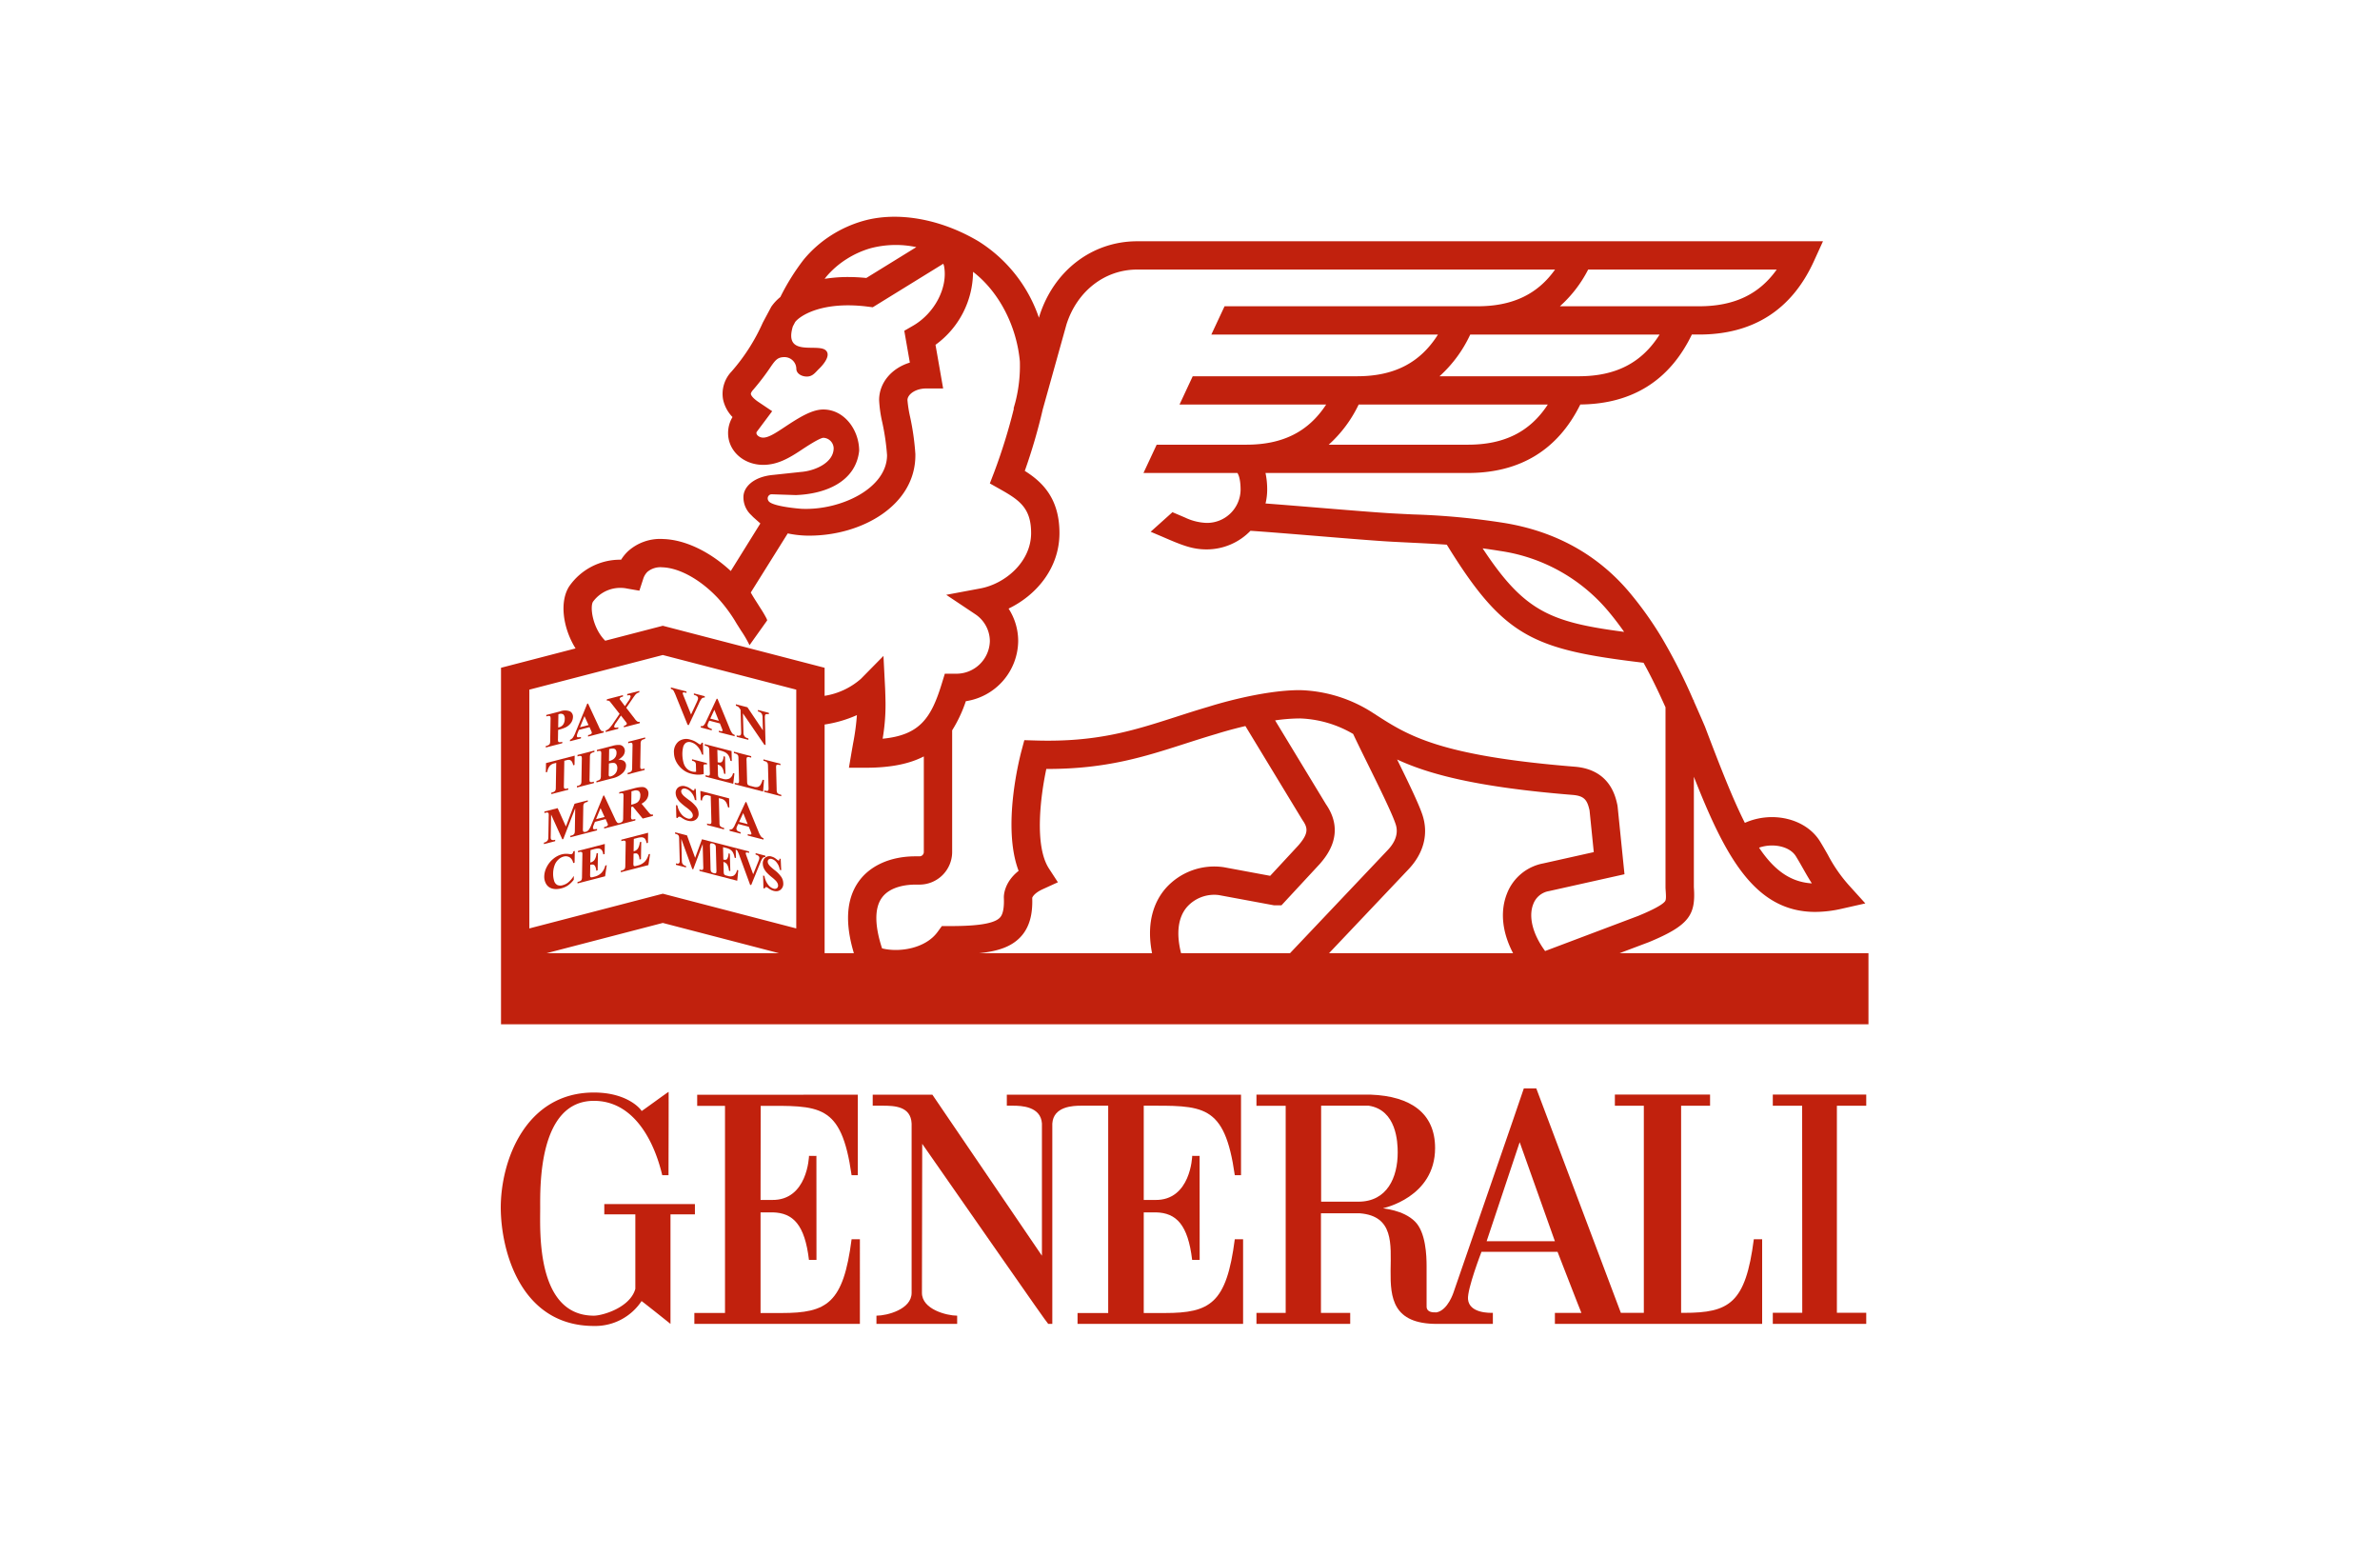 <?xml version="1.0" encoding="UTF-8" standalone="no"?>
<svg
   xmlns:dc="http://purl.org/dc/elements/1.1/"
   xmlns:cc="http://creativecommons.org/ns#"
   xmlns:rdf="http://www.w3.org/1999/02/22-rdf-syntax-ns#"
   xmlns:svg="http://www.w3.org/2000/svg"
   xmlns="http://www.w3.org/2000/svg"
   xmlns:sodipodi="http://sodipodi.sourceforge.net/DTD/sodipodi-0.dtd"
   xmlns:inkscape="http://www.inkscape.org/namespaces/inkscape"
   viewBox="0 0 520 340.157"
   version="1.1"
   id="svg202"
   sodipodi:docname="generali.svg"
   width="520"
   height="340.157"
   inkscape:version="1.0.1 (3bc2e813f5, 2020-09-07)">
  <sodipodi:namedview
     pagecolor="#ffffff"
     bordercolor="#666666"
     borderopacity="1"
     objecttolerance="10"
     gridtolerance="10"
     guidetolerance="10"
     inkscape:pageopacity="0"
     inkscape:pageshadow="2"
     inkscape:window-width="3840"
     inkscape:window-height="2080"
     id="namedview204"
     showgrid="false"
     inkscape:zoom="2.3086435"
     inkscape:cx="304.7244"
     inkscape:cy="170.07874"
     inkscape:window-x="2149"
     inkscape:window-y="1013"
     inkscape:window-maximized="1"
     inkscape:current-layer="svg202" />
  <defs
     id="defs139">
    <style
       id="style131">.cls-1{fill:none;}.cls-2{clip-path:url(#clip-path);}.cls-3{fill:#c1210d;fill-rule:evenodd;}.cls-4{clip-path:url(#clip-path-2);}</style>
    <clipPath
       id="clip-path">
      <rect
         class="cls-1"
         x="-137.474"
         y="-111.387"
         width="884.528"
         height="627.537"
         id="rect133" />
    </clipPath>
    <clipPath
       id="clip-path-2">
      <rect
         class="cls-1"
         x="-518.841"
         y="287.617"
         width="1657.262"
         height="1520.208"
         id="rect136" />
    </clipPath>
  </defs>
  <g
     id="Layer_1"
     data-name="Layer 1"
     transform="translate(-42.449,-3.898)">
    <g
       class="cls-2"
       clip-path="url(#clip-path)"
       id="g199">
      <path
         class="cls-3"
         d="m 208.621,265.991 0.032,-20.556 c 12.886,0 17.613,-0.649 19.859,15.154 h 1.362 v -17.585 l -35.096,0.012 v 2.419 h 6.076 v 45.243 h -6.696 v 2.385 h 36.167 V 274.575 H 228.512 c -1.802,13.981 -5.345,16.112 -15.286,16.112 h -4.605 v -21.984 h 2.67 c 4.457,0.11 6.998,2.711 7.906,10.384 h 1.642 l -0.013,-22.728 c -0.032,0.043 -1.617,0 -1.617,0 0,0.113 -0.318,9.774 -8.116,9.632 z"
         id="path141" />
      <path
         class="cls-3"
         d="m 194.28,266.898 h -19.8 v 2.241 h 6.782 v 16.27 c -1.147,4.133 -7.232,5.859 -9.047,5.859 -12.648,0 -11.742,-18.503 -11.742,-23.456 0,-4.531 -0.453,-23.469 11.742,-23.469 8.593,0 13.111,8.555 14.926,16.241 h 1.37 c 0,-3.166 0.053,-18.228 0.021,-18.193 0.032,-0.117 -5.891,4.25 -5.912,4.182 0.135,-0.027 -2.707,-4.048 -10.405,-4.048 -14.925,0 -20.397,14.893 -20.355,25.287 0.072,9.507 4.454,25.703 20.355,25.703 a 12.131,12.131 0 0 0 10.405,-5.431 c 0.02,-0.059 6.302,4.961 6.322,4.978 V 269.139 h 5.339 z"
         id="path143" />
      <path
         class="cls-3"
         d="m 425.638,274.575 c -1.801,13.983 -5.345,16.076 -15.281,16.076 h -0.607 v -45.236 h 6.325 v -2.438 h -20.797 v 2.438 h 6.327 v 45.236 h -5.02 L 378.108,241.627 h -2.722 c 0.063,-0.029 -15.348,44.483 -15.379,44.614 0.031,-0.131 -1.163,3.82 -3.698,4.307 -2.338,0.112 -2.168,-1.105 -2.168,-1.537 v -8.573 c 0,-2.245 -0.169,-7.362 -2.508,-9.707 -2.621,-2.64 -7.099,-2.836 -6.997,-2.935 0,0 11.362,-2.346 11.362,-13.144 0,-7.569 -5.265,-11.331 -14.061,-11.664 h -24.969 v 2.436 h 6.387 v 45.236 h -6.387 v 2.404 h 20.483 v -2.404 h -6.391 v -21.752 h 8.521 c 14.781,1.221 -2.535,24.181 16.83,24.156 h 12.21 v -2.412 c -0.681,0 -5.155,0.127 -5.433,-2.985 -0.183,-2.256 2.945,-10.346 2.945,-10.346 h 16.619 c -0.007,-0.032 5.171,13.34 5.216,13.34 h -5.794 v 2.404 h 45.282 v -18.488 z m -86.418,-8.206 h -8.121 V 245.403 h 10.385 c 6.097,0.925 6.346,7.972 6.346,10.213 5e-5,5.423 -2.268,10.753 -8.61,10.753 z m 28.041,8.638 7.219,-21.632 7.694,21.632 z"
         id="path145" />
      <path
         class="cls-3"
         d="m 292.342,245.404 c 12.888,0 17.649,-0.618 19.893,15.185 h 1.361 v -17.588 h -51.169 v 2.403 h 1.336 c 1.804,0 6.089,0.134 6.338,3.906 h -0.005 v 28.863 l -23.936,-35.172 h -13.035 v 2.403 h 2.163 c 2.571,0 6.176,0.115 6.337,3.906 v 36.978 c 0,3.612 -5.401,4.98 -7.659,4.98 h -0.025 v 1.794 h 17.635 v -1.794 c -2.256,0 -7.695,-1.369 -7.695,-4.98 l 0.06,-32.554 c 9.478,13.545 27.363,39.353 27.528,39.328 h 0.895 v -43.752 c 0.247,-3.772 4.531,-3.906 6.336,-3.906 h 5.876 v 45.278 h -6.698 v 2.381 h 36.17 v -18.488 h -1.814 c -1.801,13.981 -5.343,16.112 -15.288,16.112 H 292.342 v -21.984 h 2.67 c 4.459,0.11 6.997,2.711 7.906,10.384 h 1.643 l -0.012,-22.73 c -0.031,0.045 -1.616,0 -1.616,0 0,0.115 -0.318,9.778 -8.117,9.635 h -2.473 z"
         id="path147" />
      <polygon
         class="cls-3"
         points="429.783,293.065 450.199,293.065 450.199,290.626 443.787,290.626 443.787,245.411 450.199,245.411 450.199,242.973 429.783,242.973 429.783,245.411 436.195,245.411 436.218,290.626 429.783,290.626 "
         id="polygon149" />
      <path
         class="cls-3"
         d="m 396.294,212.099 6.325,-2.386 0.091,-0.033 c 8.967,-3.717 10.244,-6.037 9.827,-12.004 l 6.4e-4,-24.119 c 6.825,17.34 13.282,29.524 26.513,29.522 a 26.293,26.293 0 0 0 5.785,-0.692 l 5.164,-1.166 -3.548,-3.92 a 32.719,32.719 0 0 1 -4.634,-6.688 c -0.523,-0.918 -1.063,-1.87 -1.712,-2.928 -3.101,-5.028 -10.464,-6.725 -16.427,-4.056 -2.709,-5.372 -5.435,-12.379 -8.718,-21.025 l -0.708,-1.648 c -0.568,-1.287 -1.133,-2.589 -1.715,-3.891 l 6.4e-4,-0.22 h -0.097 a 121.693,121.693 0 0 0 -6.791,-13.443 77.278,77.278 0 0 0 -7.327,-10.286 c -6.896,-8.106 -16.03,-13.147 -27.148,-14.983 a 157.559,157.559 0 0 0 -20.022,-1.874 c -1.425,-0.068 -2.916,-0.144 -4.505,-0.228 -3.121,-0.171 -9.566,-0.7 -15.796,-1.211 -4.205,-0.346 -8.512,-0.698 -11.901,-0.953 a 12.737,12.737 0 0 0 0.363,-2.961 17.302,17.302 0 0 0 -0.367,-3.698 h 44.224 c 11.398,0 19.646,-5.04 24.558,-14.961 11.337,-0.103 19.528,-5.246 24.371,-15.278 h 1.577 c 11.796,0 20.234,-5.38 25.077,-15.999 l 1.994,-4.374 H 290.904 c -9.842,0 -18.23,6.422 -21.367,16.357 l -0.094,0.35 a 31.746,31.746 0 0 0 -13.188,-16.688 c -8.307,-4.943 -17.761,-6.605 -25.288,-4.442 a 26.557,26.557 0 0 0 -6.987,3.171 25.768,25.768 0 0 0 -5.908,5.225 48.477,48.477 0 0 0 -5.128,8.208 9.914,9.914 0 0 0 -1.989,2.137 l -1.799,3.367 -0.093,0.194 a 42.033,42.033 0 0 1 -6.789,10.578 7.058,7.058 0 0 0 -1.851,6.052 7.871,7.871 0 0 0 2.07,3.886 l -0.053,0.094 a 6.768,6.768 0 0 0 -0.913,3.403 c 0,3.955 3.439,6.947 7.671,6.947 3.078,0 5.589,-1.431 8.252,-3.199 1.079,-0.714 3.942,-2.613 4.879,-2.715 a 2.348,2.348 0 0 1 2.264,2.258 c 0,3.238 -4.176,4.987 -7.171,5.204 l -6.085,0.649 c -4.383,0.413 -6.457,2.733 -6.457,4.812 a 5.278,5.278 0 0 0 1.696,3.953 l 0.449,0.459 1.551,1.375 -6.461,10.39 c -4.599,-4.261 -9.979,-6.837 -14.754,-6.989 a 10.463,10.463 0 0 0 -7.715,2.684 9.327,9.327 0 0 0 -1.492,1.834 h -0.115 a 13.509,13.509 0 0 0 -11.209,5.794 c -2.189,3.352 -1.4,9.152 1.372,13.582 l -16.288,4.228 v 77.871 H 450.685 v -15.527 z m 38.535,-21.172 c 0.592,0.955 1.098,1.859 1.594,2.728 0.605,1.069 1.197,2.108 1.893,3.191 -4.696,-0.292 -8.244,-2.888 -11.537,-7.801 3.034,-1.058 6.702,-0.309 8.05,1.882 z m -64.669,-66.695 a 37.934,37.934 0 0 1 23.447,12.891 c 1.269,1.487 2.492,3.079 3.694,4.789 -16.207,-2.126 -21.849,-4.489 -30.914,-18.245 1.206,0.164 2.459,0.348 3.773,0.565 z m -6.991,-23.203 h -30.412 a 28.067,28.067 0 0 0 6.543,-8.772 H 380.624 c -3.884,5.955 -9.513,8.772 -17.455,8.772 z M 387.373,86.08 h -30.406 a 28.351,28.351 0 0 0 6.712,-9.111 h 41.373 c -3.893,6.19 -9.587,9.111 -17.679,9.111 z m 2.069,-23.304 h 41.196 c -3.862,5.446 -9.357,8.017 -16.962,8.017 l -30.411,-6.4e-4 a 27.57,27.57 0 0 0 6.177,-8.016 z M 222.953,64.367 a 19.405,19.405 0 0 1 4.444,-3.867 20.126,20.126 0 0 1 5.287,-2.388 21.614,21.614 0 0 1 9.967,-0.236 l -10.923,6.738 c -1.364,-0.137 -2.697,-0.209 -3.983,-0.209 a 32.588,32.588 0 0 0 -5.124,0.398 c 0.114,-0.143 0.222,-0.292 0.332,-0.436 z m -12.763,48.253 a 0.895,0.895 0 0 1 0.799,-0.763 l 5.329,0.175 c 6.49,-0.229 13.097,-2.901 13.846,-9.659 0,-4.578 -3.249,-9.033 -7.835,-9.033 -2.454,0 -5.215,1.698 -8.307,3.747 -2.018,1.339 -3.615,2.398 -4.824,2.398 -0.823,0 -1.479,-0.547 -1.479,-0.998 a 0.737,0.737 0 0 1 0.036,-0.223 l 3.404,-4.553 -2.941,-1.974 c -0.628,-0.412 -1.6,-1.179 -1.71,-1.764 -0.051,-0.272 0.34,-0.755 0.47,-0.898 a 53.144,53.144 0 0 0 4.021,-5.293 c 0.871,-1.211 1.375,-1.882 2.829,-1.882 a 2.593,2.593 0 0 1 2.611,2.566 c 0,0.936 1.027,1.676 2.302,1.676 1.28,0 1.851,-0.904 2.639,-1.676 0,0 3.036,-2.78 1.432,-4.096 -1.832,-1.501 -9.18,1.562 -7.135,-5.182 l 0.509,-0.96 c 0.782,-1.039 4.299,-3.641 11.557,-3.641 a 34.558,34.558 0 0 1 4.306,0.286 l 1.088,0.136 15.405,-9.501 a 3.717,3.717 0 0 1 0.182,0.555 v -0.002 l 0.014,0.095 c 0.801,4.664 -2.14,10.213 -6.838,12.908 l -1.875,1.081 1.214,6.95 c -3.96,1.207 -6.713,4.379 -6.713,8.193 a 27.601,27.601 0 0 0 0.685,4.839 50.555,50.555 0 0 1 1.046,7.175 c 0,7.229 -9.977,12.015 -18.42,11.739 l -0.214,-0.008 c -0.35,-0.011 -5.725,-0.435 -7.043,-1.477 a 1.04,1.04 0 0 1 -0.393,-0.936 z m -38.172,22.7 a 7.387,7.387 0 0 1 7.486,-2.861 l 2.64,0.457 0.83,-2.545 a 3.749,3.749 0 0 1 0.934,-1.575 4.437,4.437 0 0 1 3.257,-0.986 c 3.727,0.117 8.398,2.716 12.187,6.78 a 33.168,33.168 0 0 1 3.689,4.923 c 0.21,0.369 0.453,0.759 0.674,1.104 0.304,0.487 0.561,0.882 0.612,0.974 a 24.148,24.148 0 0 1 1.883,3.23 q 1.917,-2.697 3.841,-5.391 c 0.036,-0.05 -0.021,-0.22 -0.128,-0.449 a 26.454,26.454 0 0 0 -1.375,-2.324 c -0.095,-0.153 -0.196,-0.308 -0.293,-0.461 a 0.089,0.089 0 0 0 -0.022,-0.032 c -0.036,-0.07 -0.209,-0.338 -0.434,-0.691 -0.429,-0.666 -1.042,-1.634 -1.312,-2.165 l 8.073,-12.902 a 22.925,22.925 0 0 0 4.541,0.489 l 0.203,-0.004 c 11.375,0 23.142,-6.563 23.142,-17.548 V 103.076 a 55.743,55.743 0 0 0 -1.152,-8.133 26.576,26.576 0 0 1 -0.576,-3.656 c 0,-1.201 1.692,-2.541 4.112,-2.541 h 3.683 l -1.667,-9.535 a 19.804,19.804 0 0 0 8.201,-15.945 c 5.572,4.278 9.511,11.698 10.231,19.591 a 31.909,31.909 0 0 1 -0.984,8.87 l -0.394,1.412 0.065,0.018 a 124.085,124.085 0 0 1 -4.292,13.848 l -0.956,2.484 2.322,1.306 c 4.149,2.351 6.695,4.072 6.695,9.539 0,6.268 -5.637,11.073 -11.092,12.092 l -7.455,1.394 6.306,4.21 a 7.112,7.112 0 0 1 3.227,5.885 7.312,7.312 0 0 1 -7.463,7.135 h -2.376 l -0.67,2.184 c -2.315,7.541 -4.829,11.226 -12.917,12.013 a 43.719,43.719 0 0 0 0.632,-7.615 c 0,-0.729 -0.061,-2.782 -0.093,-3.442 l -0.358,-7.027 -4.943,5.019 a 15.783,15.783 0 0 1 -7.916,3.7 v -6.128 l -35.354,-9.175 -12.578,3.264 c -2.808,-2.807 -3.374,-7.447 -2.667,-8.524 z m -10.168,76.779 25.413,-6.612 25.413,6.612 z m 54.571,-5.413 -29.157,-7.585 -29.161,7.585 v -52.153 l 29.161,-7.567 29.157,7.567 z M 229.988,196.545 c -2.633,3.787 -2.951,9.013 -0.974,15.554 h -6.397 v -49.951 a 27.065,27.065 0 0 0 7.055,-2.055 51.741,51.741 0 0 1 -0.837,6.207 c -0.092,0.533 -0.192,1.092 -0.296,1.684 l -0.611,3.605 h 3.667 c 5.474,0 9.557,-0.853 12.697,-2.473 v 20.853 a 0.945,0.945 0 0 1 -0.919,0.968 h -0.935 c -5.435,0 -9.975,2.04 -12.45,5.609 z m 67.177,1.341 c -2.241,2.563 -4.414,7.04 -3.006,14.213 h -37.862 c 4.064,-0.397 7.021,-1.353 9.059,-3.474 2.48,-2.576 2.705,-6.107 2.621,-8.623 0.078,-0.222 0.493,-1.069 2.342,-1.906 l 3.268,-1.491 -1.957,-3.006 c -3.239,-4.975 -1.829,-15.842 -0.573,-21.746 h 0.291 c 12.844,0 21.149,-2.668 29.904,-5.481 2.284,-0.734 4.642,-1.492 7.13,-2.218 l 0.078,-0.027 c 0.05,-0.019 2.609,-0.826 6.094,-1.645 l 12.35,20.34 0.107,0.173 c 1.232,1.755 1.384,2.916 -0.856,5.527 l -6.185,6.675 -10.142,-1.884 -0.095,-0.014 A 14.201,14.201 0 0 0 297.165,197.886 Z m 3.336,14.213 c -1.115,-4.374 -0.66,-7.872 1.335,-10.149 a 7.972,7.972 0 0 1 6.909,-2.549 l 11.757,2.18 0.296,0.051 h 1.639 l 8.306,-8.961 0.074,-0.08 c 1.421,-1.654 5.736,-6.659 1.33,-13.044 l -11.103,-18.302 a 39.318,39.318 0 0 1 5.391,-0.426 h 0.078 a 24.567,24.567 0 0 1 11.584,3.39 c 0.811,1.736 1.931,4.015 3.183,6.548 2.331,4.726 5.234,10.61 6.041,12.986 0.26,0.745 1.046,3.015 -1.738,5.895 l -21.285,22.46 z m 72.541,0 h -40.219 l 17.238,-18.191 c 3.479,-3.595 4.587,-7.918 3.126,-12.164 -0.836,-2.45 -3.114,-7.149 -5.485,-11.957 6.839,3.174 17.217,6.033 38.323,7.734 2.545,0.208 3.215,1.075 3.721,3.389 l 0.923,9.107 -11.029,2.462 a 10.6,10.6 0 0 0 -7.968,6.679 c -1.511,3.879 -0.998,8.456 1.37,12.941 z m 4.398,-10.7 a 4.426,4.426 0 0 1 3.422,-2.862 l 16.517,-3.686 -1.495,-14.73 -0.044,-0.322 c -0.409,-1.931 -1.641,-7.807 -9.311,-8.437 -29.522,-2.385 -36.374,-6.762 -43.552,-11.395 a 0.476,0.476 0 0 1 -0.025,-0.066 l -0.045,0.017 -0.466,-0.297 a 30.872,30.872 0 0 0 -16.031,-4.984 c -8.36,0.008 -18.945,3.32 -19.803,3.592 -2.554,0.748 -4.943,1.514 -7.254,2.261 -9.243,2.97 -17.232,5.549 -30.648,5.146 l -2.453,-0.072 -0.631,2.364 c -0.482,1.828 -4.233,16.653 -0.616,26.182 -3.245,2.559 -3.245,5.518 -3.223,5.913 0.135,3.261 -0.639,4.06 -0.889,4.324 -1.55,1.61 -6.693,1.824 -11.023,1.824 h -1.637 l -0.926,1.272 c -2.671,3.669 -8.436,4.535 -12.136,3.597 -1.623,-4.944 -1.668,-8.72 -0.099,-10.975 1.847,-2.666 5.769,-2.953 7.364,-2.953 h 0.935 a 7.137,7.137 0 0 0 7.113,-7.144 v -26.552 a 29.728,29.728 0 0 0 2.99,-6.363 13.441,13.441 0 0 0 11.435,-13.139 13.046,13.046 0 0 0 -2.098,-7.086 c 5.991,-2.883 11.116,-8.773 11.116,-16.494 0,-7.721 -3.888,-11.263 -7.575,-13.585 A 123.04,123.04 0 0 0 270.275,93.327 l 5.184,-18.563 c 2.319,-7.285 8.375,-11.988 15.445,-11.988 h 91.305 c -3.863,5.444 -9.353,8.017 -16.958,8.017 l -55.251,-6.4e-4 -2.887,6.177 h 49.514 c -3.892,6.19 -9.587,9.111 -17.674,9.111 h -35.909 l -2.883,6.177 h 32.038 c -3.883,5.959 -9.516,8.772 -17.456,8.772 h -19.574 l -2.885,6.18 h 20.519 c 0.185,0.255 0.7,1.191 0.7,3.698 a 7.336,7.336 0 0 1 -7.446,7.202 11.889,11.889 0 0 1 -4.724,-1.183 c -0.906,-0.384 -1.813,-0.772 -2.718,-1.155 l -4.764,4.273 q 1.34,0.57 2.676,1.135 v 0.002 c 4.12,1.787 6.418,2.718 9.531,2.718 a 13.326,13.326 0 0 0 9.603,-4.064 c 3.512,0.23 9.187,0.698 14.68,1.145 6.56,0.542 12.757,1.048 15.966,1.223 1.602,0.087 3.105,0.161 4.542,0.23 2.726,0.133 5.213,0.257 7.708,0.437 12.461,20.237 18.849,22.895 42.984,25.789 1.741,3.114 3.306,6.41 4.8,9.724 v 39.404 l 0.009,0.222 c 0.133,1.811 0.133,2.429 -0.117,2.754 -0.834,1.1 -4.562,2.65 -5.855,3.186 l -20.342,7.674 c -2.699,-3.657 -3.671,-7.47 -2.6,-10.225 z"
         id="path151" />
      <path
         class="cls-3"
         d="m 165.289,166.239 0.006,-0.324 -0.08,0.022 a 1.471,1.471 0 0 1 -0.605,0.075 0.264,0.264 0 0 1 -0.197,-0.137 1.894,1.894 0 0 1 -0.052,-0.666 l 0.032,-1.885 a 9.365,9.365 0 0 0 1.623,-0.544 3.118,3.118 0 0 0 1.173,-0.972 2.297,2.297 0 0 0 0.445,-1.307 1.291,1.291 0 0 0 -0.648,-1.225 2.973,2.973 0 0 0 -2.15,0.002 l -2.979,0.769 -0.047,0.011 -0.004,0.322 0.083,-0.021 a 1.51,1.51 0 0 1 0.607,-0.076 0.267,0.267 0 0 1 0.194,0.139 1.827,1.827 0 0 1 0.047,0.664 l -0.076,4.528 a 2.402,2.402 0 0 1 -0.071,0.705 0.812,0.812 0 0 1 -0.223,0.274 1.873,1.873 0 0 1 -0.622,0.241 l -0.046,0.012 -0.005,0.323 3.551,-0.919 z m -0.886,-3.445 0.048,-2.889 0.165,-0.043 a 1.032,1.032 0 0 1 0.925,0.091 1.271,1.271 0 0 1 0.293,1.004 2.059,2.059 0 0 1 -0.342,1.202 1.582,1.582 0 0 1 -0.917,0.596 c -0.042,0.008 -0.101,0.023 -0.173,0.038 z"
         id="path153" />
      <path
         class="cls-3"
         d="m 167.024,165.471 -0.038,0.016 -0.006,0.314 2.4,-0.624 0.004,-0.312 -0.074,0.015 a 2.178,2.178 0 0 1 -0.636,0.052 c -0.129,-0.042 -0.185,-0.14 -0.182,-0.31 a 1.828,1.828 0 0 1 0.143,-0.581 l 0.288,-0.72 2.332,-0.604 0.325,0.728 a 3.519,3.519 0 0 1 0.141,0.339 0.483,0.483 0 0 1 0.026,0.164 0.298,0.298 0 0 1 -0.097,0.219 1.228,1.228 0 0 1 -0.534,0.245 l -0.179,0.047 -0.007,0.322 3.384,-0.875 0.047,-0.01 0.004,-0.316 -0.071,0.01 a 0.641,0.641 0 0 1 -0.439,-0.048 2.315,2.315 0 0 1 -0.538,-0.849 l -2.367,-5.085 -0.024,-0.049 -0.175,0.044 -2.551,6.234 a 5.658,5.658 0 0 1 -0.595,1.185 1.35,1.35 0 0 1 -0.582,0.449 m 2.143,-2.722 0.984,-2.422 0.886,1.94 z"
         id="path155" />
      <path
         class="cls-3"
         d="m 177.536,162.754 -0.08,0.021 a 2.147,2.147 0 0 1 -0.417,0.077 h -0.017 a 0.476,0.476 0 0 1 -0.296,-0.077 0.244,0.244 0 0 1 -0.094,-0.197 2.403,2.403 0 0 1 0.472,-0.892 l 1.014,-1.501 0.922,1.185 a 3.343,3.343 0 0 1 0.333,0.472 0.243,0.243 0 0 1 0.028,0.128 0.31,0.31 0 0 1 -0.102,0.212 1.292,1.292 0 0 1 -0.491,0.243 l -0.043,0.014 -0.004,0.316 3.409,-0.881 0.044,-0.012 0.008,-0.312 -0.074,0.01 a 0.74,0.74 0 0 1 -0.43,-0.052 2.721,2.721 0 0 1 -0.63,-0.676 l -1.809,-2.335 1.294,-1.887 c 0.352,-0.515 0.576,-0.826 0.662,-0.932 a 1.802,1.802 0 0 1 0.382,-0.348 1.538,1.538 0 0 1 0.459,-0.19 l 0.048,-0.013 0.006,-0.32 -2.642,0.682 -0.003,0.32 0.078,-0.018 a 1.128,1.128 0 0 1 0.424,-0.051 0.289,0.289 0 0 1 0.244,0.302 2.824,2.824 0 0 1 -0.56,1.082 l -0.686,1.014 -0.772,-1.03 -0.328,-0.433 a 0.319,0.319 0 0 1 -0.028,-0.157 0.308,0.308 0 0 1 0.104,-0.225 0.696,0.696 0 0 1 0.377,-0.183 l 0.217,-0.056 0.004,-0.323 -3.471,0.895 -0.046,0.011 -0.004,0.312 0.072,-0.008 a 0.962,0.962 0 0 1 0.338,0.012 0.603,0.603 0 0 1 0.235,0.157 c 0.023,0.02 0.111,0.128 0.473,0.586 l 1.663,2.121 -1.355,2.003 a 8.632,8.632 0 0 1 -0.953,1.221 2.138,2.138 0 0 1 -0.69,0.417 l -0.04,0.014 -0.002,0.315 2.75,-0.711 z"
         id="path157" />
      <path
         class="cls-3"
         d="m 166.203,169.945 a 1.692,1.692 0 0 1 0.64,-0.078 0.894,0.894 0 0 1 0.495,0.296 2.175,2.175 0 0 1 0.329,0.821 l 0.017,0.06 0.291,-0.074 0.032,-2.02 -6.217,1.609 -0.044,0.01 -0.036,2.02 0.314,-0.081 0.006,-0.042 a 2.656,2.656 0 0 1 0.559,-1.301 1.872,1.872 0 0 1 0.978,-0.536 l 0.411,-0.11 -0.09,5.303 a 2.181,2.181 0 0 1 -0.061,0.638 0.646,0.646 0 0 1 -0.194,0.278 1.111,1.111 0 0 1 -0.455,0.221 l -0.268,0.066 -0.008,0.327 3.655,-0.947 0.047,-0.01 0.004,-0.326 -0.306,0.08 a 0.79,0.79 0 0 1 -0.423,0.021 0.295,0.295 0 0 1 -0.186,-0.142 2.032,2.032 0 0 1 -0.042,-0.63 l 0.094,-5.332 z"
         id="path159" />
      <path
         class="cls-3"
         d="m 171.396,168.721 a 0.619,0.619 0 0 1 0.194,-0.274 1.138,1.138 0 0 1 0.453,-0.219 l 0.274,-0.07 0.004,-0.322 -3.649,0.942 -0.047,0.014 -0.004,0.322 0.304,-0.078 a 0.76,0.76 0 0 1 0.419,-0.019 0.264,0.264 0 0 1 0.181,0.141 1.893,1.893 0 0 1 0.042,0.63 l -0.08,4.591 a 2.194,2.194 0 0 1 -0.064,0.638 0.575,0.575 0 0 1 -0.185,0.273 1.17,1.17 0 0 1 -0.453,0.224 l -0.277,0.065 -0.007,0.326 3.652,-0.947 0.049,-0.01 0.005,-0.321 -0.308,0.078 a 0.818,0.818 0 0 1 -0.418,0.021 0.3,0.3 0 0 1 -0.185,-0.146 2.007,2.007 0 0 1 -0.04,-0.628 l 0.078,-4.585 a 2.226,2.226 0 0 1 0.061,-0.643"
         id="path161" />
      <path
         class="cls-3"
         d="m 173.66,173.947 a 0.71,0.71 0 0 1 -0.222,0.274 1.885,1.885 0 0 1 -0.624,0.245 l -0.044,0.008 -0.007,0.326 3.551,-0.919 a 4.609,4.609 0 0 0 2.257,-1.213 2.237,2.237 0 0 0 0.655,-1.503 1.168,1.168 0 0 0 -0.574,-1.124 2.384,2.384 0 0 0 -1.133,-0.221 3.383,3.383 0 0 0 1.069,-0.846 1.815,1.815 0 0 0 0.384,-1.029 1.323,1.323 0 0 0 -0.283,-0.868 1.246,1.246 0 0 0 -0.799,-0.464 4.652,4.652 0 0 0 -1.684,0.215 l -3.275,0.849 -0.049,0.011 -0.004,0.324 0.082,-0.025 a 1.522,1.522 0 0 1 0.608,-0.075 0.273,0.273 0 0 1 0.193,0.139 1.804,1.804 0 0 1 0.049,0.666 l -0.078,4.526 a 2.23,2.23 0 0 1 -0.07,0.702 m 1.827,-3.275 a 3.118,3.118 0 0 1 1.084,-0.137 0.76,0.76 0 0 1 0.557,0.357 1.345,1.345 0 0 1 0.195,0.785 1.881,1.881 0 0 1 -0.185,0.796 1.835,1.835 0 0 1 -0.514,0.64 1.895,1.895 0 0 1 -0.723,0.363 0.397,0.397 0 0 1 -0.353,-0.023 0.408,0.408 0 0 1 -0.11,-0.332 z m 1.476,-1.515 a 1.777,1.777 0 0 1 -0.509,0.576 2.931,2.931 0 0 1 -0.956,0.406 l 0.042,-2.614 a 2.509,2.509 0 0 1 0.99,-0.117 0.708,0.708 0 0 1 0.464,0.293 1.12,1.12 0 0 1 0.153,0.674 1.625,1.625 0 0 1 -0.185,0.781 z"
         id="path163" />
      <path
         class="cls-3"
         d="m 182.477,165.856 a 0.667,0.667 0 0 1 0.192,-0.275 1.151,1.151 0 0 1 0.458,-0.218 l 0.272,-0.074 0.004,-0.32 -3.652,0.944 -0.047,0.014 -0.002,0.32 0.304,-0.08 a 0.793,0.793 0 0 1 0.415,-0.014 0.261,0.261 0 0 1 0.186,0.139 1.946,1.946 0 0 1 0.04,0.628 l -0.081,4.591 a 1.959,1.959 0 0 1 -0.063,0.643 0.587,0.587 0 0 1 -0.183,0.272 1.176,1.176 0 0 1 -0.457,0.219 l -0.275,0.071 -0.003,0.323 3.652,-0.947 0.047,-0.008 0.006,-0.325 -0.31,0.08 a 0.856,0.856 0 0 1 -0.417,0.02 0.289,0.289 0 0 1 -0.185,-0.144 1.838,1.838 0 0 1 -0.04,-0.626 l 0.078,-4.589 a 1.997,1.997 0 0 1 0.06,-0.642"
         id="path165" />
      <path
         class="cls-3"
         d="m 185.036,181.803 a 0.648,0.648 0 0 1 -0.433,-0.047 2.144,2.144 0 0 1 -0.435,-0.438 l -1.551,-1.876 a 3.185,3.185 0 0 0 0.932,-0.708 2.29,2.29 0 0 0 0.579,-1.458 1.435,1.435 0 0 0 -0.361,-1.051 1.343,1.343 0 0 0 -0.969,-0.424 6.71,6.71 0 0 0 -1.83,0.292 l -3.173,0.824 -0.046,0.01 -0.004,0.325 0.08,-0.026 a 1.493,1.493 0 0 1 0.607,-0.074 0.274,0.274 0 0 1 0.197,0.142 1.951,1.951 0 0 1 0.044,0.661 l -0.072,4.528 a 2.317,2.317 0 0 1 -0.075,0.704 0.724,0.724 0 0 1 -0.225,0.272 1.581,1.581 0 0 1 -0.525,0.214 0.572,0.572 0 0 1 -0.411,-0.05 2.442,2.442 0 0 1 -0.537,-0.85 l -2.368,-5.084 -0.024,-0.045 -0.174,0.043 -2.552,6.229 a 5.859,5.859 0 0 1 -0.594,1.19 1.395,1.395 0 0 1 -0.58,0.449 l -0.08,0.017 a 0.787,0.787 0 0 1 -0.422,0.023 0.297,0.297 0 0 1 -0.185,-0.142 2.178,2.178 0 0 1 -0.04,-0.628 l 0.08,-4.604 a 2.336,2.336 0 0 1 0.059,-0.632 0.684,0.684 0 0 1 0.191,-0.269 1.162,1.162 0 0 1 0.459,-0.221 l 0.268,-0.07 0.01,-0.323 -2.867,0.741 -0.03,0.011 -1.889,4.966 -1.801,-4.011 -2.843,0.733 -0.047,0.012 -0.004,0.322 0.296,-0.076 a 0.821,0.821 0 0 1 0.42,-0.023 0.326,0.326 0 0 1 0.188,0.141 2.103,2.103 0 0 1 0.036,0.622 l -0.072,4.415 a 4.846,4.846 0 0 1 -0.02,0.51 1.243,1.243 0 0 1 -0.152,0.402 0.989,0.989 0 0 1 -0.284,0.269 1.296,1.296 0 0 1 -0.401,0.177 l -0.12,0.029 -0.004,0.322 2.414,-0.624 0.051,-0.01 0.006,-0.326 -0.082,0.021 a 1.012,1.012 0 0 1 -0.642,0.025 0.462,0.462 0 0 1 -0.243,-0.305 3.969,3.969 0 0 1 -0.01,-0.613 l 0.076,-4.633 2.437,5.374 0.022,0.05 0.204,-0.051 2.609,-6.743 -0.076,4.816 a 2.215,2.215 0 0 1 -0.066,0.64 0.686,0.686 0 0 1 -0.188,0.276 1.236,1.236 0 0 1 -0.457,0.222 l -0.272,0.066 -0.005,0.326 3.432,-0.892 v 0.002 l 2.353,-0.61 0.046,-0.01 0.008,-0.319 -0.073,0.017 a 2.053,2.053 0 0 1 -0.639,0.049 c -0.129,-0.041 -0.185,-0.14 -0.181,-0.308 a 1.802,1.802 0 0 1 0.143,-0.577 l 0.289,-0.723 2.332,-0.601 0.324,0.727 a 3.189,3.189 0 0 1 0.142,0.342 0.428,0.428 0 0 1 0.023,0.161 0.302,0.302 0 0 1 -0.095,0.222 1.323,1.323 0 0 1 -0.534,0.243 l -0.179,0.045 -0.008,0.321 3.189,-0.824 0.232,-0.061 0.009,-0.004 3.335,-0.861 0.049,-0.012 0.004,-0.322 -0.08,0.023 a 2.387,2.387 0 0 1 -0.513,0.087 0.362,0.362 0 0 1 -0.093,-0.011 0.281,0.281 0 0 1 -0.194,-0.136 1.693,1.693 0 0 1 -0.051,-0.671 l 0.031,-1.907 0.363,-0.095 2.121,2.582 0.025,0.031 2.193,-0.566 0.044,-0.012 0.01,-0.317 z m -2.69,-4.089 a 2.058,2.058 0 0 1 -0.207,0.914 1.556,1.556 0 0 1 -0.531,0.593 3.934,3.934 0 0 1 -1.034,0.392 l -0.206,0.054 0.047,-2.926 0.495,-0.128 a 1.299,1.299 0 0 1 1.115,0.068 1.263,1.263 0 0 1 0.322,1.034 z m -7.802,4.632 -1.868,0.48 0.983,-2.417 z"
         id="path167" />
      <path
         class="cls-3"
         d="m 167.708,189.897 a 0.81,0.81 0 0 1 -0.148,0.392 0.5,0.5 0 0 1 -0.249,0.177 3.279,3.279 0 0 1 -0.561,-0.037 3.973,3.973 0 0 0 -1.543,0.076 4.897,4.897 0 0 0 -1.877,0.982 5.543,5.543 0 0 0 -1.418,1.767 4.673,4.673 0 0 0 -0.551,2.055 3.099,3.099 0 0 0 0.436,1.7 2.182,2.182 0 0 0 1.329,0.976 3.065,3.065 0 0 0 0.816,0.105 4.727,4.727 0 0 0 1.151,-0.158 4.553,4.553 0 0 0 1.479,-0.663 5.689,5.689 0 0 0 1.225,-1.209 l 0.014,-0.018 0.013,-0.828 -0.118,0.168 a 6.002,6.002 0 0 1 -1.134,1.272 3.137,3.137 0 0 1 -1.164,0.581 1.669,1.669 0 0 1 -1.229,-0.058 1.498,1.498 0 0 1 -0.675,-0.939 5.163,5.163 0 0 1 -0.202,-1.627 5.307,5.307 0 0 1 0.345,-1.787 3.116,3.116 0 0 1 0.782,-1.161 2.639,2.639 0 0 1 1.149,-0.667 1.693,1.693 0 0 1 1.315,0.146 1.752,1.752 0 0 1 0.772,1.196 l 0.017,0.066 0.304,-0.083 0.046,-2.553 -0.318,0.083 z"
         id="path169" />
      <path
         class="cls-3"
         d="m 174.694,192.985 a 3.532,3.532 0 0 1 -0.839,1.565 3.187,3.187 0 0 1 -1.511,0.832 l -0.409,0.107 a 0.698,0.698 0 0 1 -0.384,0.025 0.22,0.22 0 0 1 -0.137,-0.128 2.441,2.441 0 0 1 -0.029,-0.667 l 0.029,-1.919 a 1.521,1.521 0 0 1 0.667,-0.05 0.693,0.693 0 0 1 0.403,0.366 2.236,2.236 0 0 1 0.23,0.886 l 0.004,0.078 0.312,-0.082 0.063,-3.784 -0.312,0.082 -0.006,0.042 a 3.125,3.125 0 0 1 -0.386,1.297 1.431,1.431 0 0 1 -0.908,0.634 l -0.057,0.016 0.047,-2.711 0.655,-0.171 a 4.13,4.13 0 0 1 1.039,-0.179 1.062,1.062 0 0 1 0.7,0.272 1.848,1.848 0 0 1 0.374,0.947 l 0.014,0.068 0.304,-0.078 0.036,-2.197 -5.8,1.503 -0.044,0.006 -0.007,0.325 0.305,-0.08 a 0.695,0.695 0 0 1 0.481,0.007 0.258,0.258 0 0 1 0.146,0.185 2.986,2.986 0 0 1 0.014,0.56 l -0.078,4.591 a 2.276,2.276 0 0 1 -0.06,0.642 0.663,0.663 0 0 1 -0.185,0.272 1.202,1.202 0 0 1 -0.46,0.218 l -0.272,0.07 -0.006,0.322 5.987,-1.549 0.04,-0.008 0.362,-2.433 -0.314,0.082 z"
         id="path171" />
      <path
         class="cls-3"
         d="m 184.155,190.535 a 3.557,3.557 0 0 1 -0.837,1.569 3.149,3.149 0 0 1 -1.514,0.832 l -0.409,0.107 a 0.787,0.787 0 0 1 -0.38,0.029 0.231,0.231 0 0 1 -0.141,-0.132 2.443,2.443 0 0 1 -0.029,-0.667 l 0.029,-1.917 a 1.51,1.51 0 0 1 0.666,-0.051 0.707,0.707 0 0 1 0.404,0.362 2.241,2.241 0 0 1 0.229,0.889 l 0.004,0.078 0.314,-0.083 0.061,-3.789 -0.312,0.087 -0.006,0.039 a 3.174,3.174 0 0 1 -0.384,1.299 1.431,1.431 0 0 1 -0.912,0.637 l -0.053,0.014 0.045,-2.712 0.657,-0.17 a 4.085,4.085 0 0 1 1.038,-0.179 1.049,1.049 0 0 1 0.7,0.274 1.818,1.818 0 0 1 0.373,0.943 l 0.015,0.07 0.304,-0.076 0.036,-2.199 -5.8,1.501 -0.044,0.01 -0.007,0.321 0.306,-0.08 a 0.728,0.728 0 0 1 0.481,0.006 0.29,0.29 0 0 1 0.148,0.185 3.296,3.296 0 0 1 0.012,0.562 l -0.078,4.592 a 2.281,2.281 0 0 1 -0.061,0.64 0.575,0.575 0 0 1 -0.185,0.272 1.125,1.125 0 0 1 -0.458,0.22 l -0.274,0.07 -0.006,0.323 5.987,-1.546 0.041,-0.013 0.364,-2.434 -0.316,0.078 z"
         id="path173" />
      <path
         class="cls-3"
         d="m 192.684,162.214 0.247,0.065 2.241,-4.768 a 4.248,4.248 0 0 1 0.586,-1.027 0.762,0.762 0 0 1 0.608,-0.221 l 0.066,0.009 -0.006,-0.308 -2.374,-0.614 0.008,0.319 0.044,0.012 a 2.016,2.016 0 0 1 0.561,0.228 0.666,0.666 0 0 1 0.222,0.224 0.513,0.513 0 0 1 0.08,0.261 1.041,1.041 0 0 1 -0.042,0.292 7.168,7.168 0 0 1 -0.274,0.664 l -1.216,2.615 -1.493,-3.718 c -0.169,-0.419 -0.262,-0.658 -0.286,-0.746 a 0.756,0.756 0 0 1 -0.042,-0.209 c -0.005,-0.094 0.037,-0.123 0.069,-0.137 a 1.05,1.05 0 0 1 0.565,0.047 l 0.19,0.049 -0.008,-0.32 -3.407,-0.883 0.008,0.319 0.038,0.013 a 1.056,1.056 0 0 1 0.518,0.339 9.913,9.913 0 0 1 0.593,1.309 z"
         id="path175" />
      <path
         class="cls-3"
         d="m 195.624,162.497 -0.071,-0.008 0.011,0.309 2.401,0.627 -0.011,-0.321 -0.04,-0.014 a 2.312,2.312 0 0 1 -0.654,-0.285 0.591,0.591 0 0 1 -0.221,-0.447 1.232,1.232 0 0 1 0.121,-0.495 l 0.251,-0.557 2.331,0.606 0.376,0.935 c 0.133,0.334 0.153,0.4 0.16,0.418 a 0.648,0.648 0 0 1 0.034,0.182 c 0,0.1 -0.04,0.135 -0.072,0.151 a 0.384,0.384 0 0 1 -0.141,0.021 1.45,1.45 0 0 1 -0.372,-0.06 l -0.215,-0.058 0.01,0.326 3.435,0.887 -0.008,-0.318 -0.042,-0.011 a 1.059,1.059 0 0 1 -0.462,-0.292 5.069,5.069 0 0 1 -0.596,-1.158 l -2.616,-6.36 -0.013,-0.028 -0.175,-0.046 -2.328,4.98 a 2.804,2.804 0 0 1 -0.539,0.879 0.688,0.688 0 0 1 -0.551,0.139 m 2.008,-1.644 0.889,-1.927 0.985,2.412 z"
         id="path177" />
      <path
         class="cls-3"
         d="m 203.277,158.059 a 1.38,1.38 0 0 1 0.462,0.211 1.906,1.906 0 0 1 0.377,0.449 l 0.141,0.208 0.129,4.907 c 0.009,0.345 -0.049,0.578 -0.177,0.677 a 0.896,0.896 0 0 1 -0.725,0.023 l -0.082,-0.018 0.008,0.318 2.553,0.66 -0.006,-0.318 -0.209,-0.057 a 1.279,1.279 0 0 1 -0.59,-0.352 1.201,1.201 0 0 1 -0.274,-0.843 l -0.115,-4.216 4.66,6.831 0.015,0.016 0.276,0.072 -0.157,-5.893 a 1.859,1.859 0 0 1 0.062,-0.65 0.325,0.325 0 0 1 0.188,-0.198 1.539,1.539 0 0 1 0.548,0.007 l 0.074,0.01 -0.007,-0.312 -2.388,-0.617 0.01,0.322 0.044,0.012 a 1.261,1.261 0 0 1 0.782,0.471 1.679,1.679 0 0 1 0.185,0.863 l 0.074,2.783 -3.367,-5.022 -0.01,-0.021 -2.535,-0.655 0.008,0.322 z"
         id="path179" />
      <path
         class="cls-3"
         d="m 190.841,171.22 a 5.506,5.506 0 0 0 1.098,1.002 4.88,4.88 0 0 0 1.543,0.672 6.189,6.189 0 0 0 1.39,0.209 h 0.168 a 4.936,4.936 0 0 0 1.115,-0.123 l 0.05,-0.012 -0.038,-1.503 a 1.201,1.201 0 0 1 0.024,-0.441 0.273,0.273 0 0 1 0.168,-0.173 1.137,1.137 0 0 1 0.462,0.025 l 0.078,0.014 -0.008,-0.318 -3.245,-0.843 0.006,0.324 0.213,0.058 a 0.903,0.903 0 0 1 0.371,0.185 0.688,0.688 0 0 1 0.203,0.251 1.574,1.574 0 0 1 0.061,0.521 l 0.038,1.394 a 2.436,2.436 0 0 1 -0.428,0.022 2.001,2.001 0 0 1 -0.459,-0.07 2.441,2.441 0 0 1 -1.134,-0.637 2.848,2.848 0 0 1 -0.719,-1.267 7.248,7.248 0 0 1 -0.26,-1.797 6.133,6.133 0 0 1 0.155,-1.55 1.626,1.626 0 0 1 0.618,-1.014 1.338,1.338 0 0 1 1.132,-0.123 2.909,2.909 0 0 1 1.373,0.867 4.435,4.435 0 0 1 0.979,1.758 l 0.008,0.031 0.293,0.074 -0.068,-2.543 v -0.049 l -0.28,-0.07 -0.02,0.057 a 0.588,0.588 0 0 1 -0.175,0.31 0.222,0.222 0 0 1 -0.189,0.036 4.469,4.469 0 0 1 -0.534,-0.331 5.422,5.422 0 0 0 -0.692,-0.411 5.315,5.315 0 0 0 -0.875,-0.312 2.765,2.765 0 0 0 -2.59,0.436 2.907,2.907 0 0 0 -0.969,2.45 4.391,4.391 0 0 0 0.38,1.7 4.851,4.851 0 0 0 0.754,1.187"
         id="path181" />
      <path
         class="cls-3"
         d="m 202.647,175.103 0.265,-2.264 -0.304,-0.078 -0.014,0.057 a 1.673,1.673 0 0 1 -0.764,1.127 2.059,2.059 0 0 1 -1.48,0.052 l -0.409,-0.11 a 0.968,0.968 0 0 1 -0.401,-0.177 0.541,0.541 0 0 1 -0.167,-0.232 2.907,2.907 0 0 1 -0.06,-0.696 l -0.051,-1.881 a 1.992,1.992 0 0 1 0.648,0.291 1.659,1.659 0 0 1 0.449,0.606 3.423,3.423 0 0 1 0.272,1.024 l 0.006,0.043 0.312,0.084 -0.097,-3.738 v -0.049 l -0.314,-0.08 -0.004,0.076 a 1.981,1.981 0 0 1 -0.326,1.096 c -0.171,0.206 -0.456,0.254 -0.868,0.149 l -0.09,-0.022 -0.072,-2.71 0.624,0.165 a 4.498,4.498 0 0 1 1.05,0.36 2.267,2.267 0 0 1 0.742,0.657 3.363,3.363 0 0 1 0.428,1.17 l 0.008,0.038 0.308,0.078 -0.052,-2.144 -0.003,-0.049 -5.858,-1.516 0.011,0.32 0.272,0.072 a 1.081,1.081 0 0 1 0.502,0.266 0.642,0.642 0 0 1 0.174,0.292 3.463,3.463 0 0 1 0.038,0.576 l 0.121,4.588 a 1.695,1.695 0 0 1 -0.034,0.611 0.233,0.233 0 0 1 -0.157,0.158 0.812,0.812 0 0 1 -0.441,-0.017 l -0.308,-0.082 0.011,0.322 5.96,1.544 z"
         id="path183" />
      <path
         class="cls-3"
         d="m 209.382,174.286 -0.318,-0.085 -0.014,0.057 a 3.765,3.765 0 0 1 -0.462,1.098 1.071,1.071 0 0 1 -0.578,0.43 1.673,1.673 0 0 1 -0.871,-0.042 l -0.571,-0.147 a 2.297,2.297 0 0 1 -0.592,-0.197 0.536,0.536 0 0 1 -0.221,-0.248 2.394,2.394 0 0 1 -0.074,-0.678 l -0.12,-4.444 a 1.746,1.746 0 0 1 0.038,-0.607 0.261,0.261 0 0 1 0.16,-0.159 0.819,0.819 0 0 1 0.441,0.019 l 0.381,0.101 -0.01,-0.325 -3.772,-0.978 0.004,0.32 0.275,0.072 a 1.085,1.085 0 0 1 0.433,0.206 0.736,0.736 0 0 1 0.213,0.268 2.277,2.277 0 0 1 0.068,0.663 l 0.12,4.587 a 1.95,1.95 0 0 1 -0.032,0.608 0.244,0.244 0 0 1 -0.161,0.159 0.776,0.776 0 0 1 -0.439,-0.018 l -0.308,-0.081 0.01,0.327 6.119,1.584 0.071,0.019 0.203,-2.459 z"
         id="path185" />
      <path
         class="cls-3"
         d="m 209.256,170.073 0.276,0.072 a 1.094,1.094 0 0 1 0.432,0.206 0.65,0.65 0 0 1 0.213,0.268 2.361,2.361 0 0 1 0.07,0.661 l 0.117,4.589 a 1.981,1.981 0 0 1 -0.029,0.607 0.262,0.262 0 0 1 -0.16,0.161 0.805,0.805 0 0 1 -0.441,-0.019 l -0.309,-0.08 0.008,0.325 3.627,0.935 0.08,0.02 -0.004,-0.319 -0.276,-0.074 a 1.058,1.058 0 0 1 -0.434,-0.204 0.696,0.696 0 0 1 -0.217,-0.265 2.384,2.384 0 0 1 -0.069,-0.663 l -0.12,-4.593 a 2.04,2.04 0 0 1 0.03,-0.607 0.265,0.265 0 0 1 0.164,-0.159 0.826,0.826 0 0 1 0.443,0.019 l 0.307,0.08 -0.008,-0.32 -3.707,-0.957 z"
         id="path187" />
      <path
         class="cls-3"
         d="m 192.694,182.667 a 2.762,2.762 0 0 1 -1.35,-0.92 4.215,4.215 0 0 1 -0.885,-1.888 l -0.008,-0.039 -0.304,-0.076 0.072,2.716 v 0.049 l 0.282,0.074 0.024,-0.05 a 0.408,0.408 0 0 1 0.197,-0.222 0.337,0.337 0 0 1 0.232,-0.025 1.282,1.282 0 0 1 0.38,0.195 6.565,6.565 0 0 0 0.738,0.443 2.82,2.82 0 0 0 0.623,0.226 2.611,2.611 0 0 0 0.726,0.103 1.771,1.771 0 0 0 1.009,-0.296 1.545,1.545 0 0 0 0.657,-1.388 2.529,2.529 0 0 0 -0.459,-1.363 7.412,7.412 0 0 0 -1.661,-1.575 c -0.586,-0.44 -0.946,-0.729 -1.109,-0.879 a 2.597,2.597 0 0 1 -0.466,-0.583 0.889,0.889 0 0 1 -0.111,-0.413 0.57,0.57 0 0 1 0.255,-0.515 0.934,0.934 0 0 1 0.756,-0.062 2.48,2.48 0 0 1 1.221,0.836 3.283,3.283 0 0 1 0.741,1.566 l 0.01,0.038 0.328,0.082 -0.121,-2.419 -0.002,-0.05 -0.264,-0.07 -0.013,0.068 c -0.048,0.247 -0.09,0.309 -0.111,0.326 a 0.169,0.169 0 0 1 -0.144,0.015 1.842,1.842 0 0 1 -0.463,-0.279 4.616,4.616 0 0 0 -0.591,-0.387 3.221,3.221 0 0 0 -0.66,-0.253 1.78,1.78 0 0 0 -1.553,0.203 1.49,1.49 0 0 0 -0.591,1.319 2.42,2.42 0 0 0 0.251,0.976 3.784,3.784 0 0 0 0.658,0.914 11.931,11.931 0 0 0 1.372,1.153 8.462,8.462 0 0 1 0.935,0.776 2.064,2.064 0 0 1 0.392,0.527 1.115,1.115 0 0 1 0.137,0.486 0.65,0.65 0 0 1 -0.292,0.586 0.999,0.999 0 0 1 -0.841,0.074"
         id="path189" />
      <path
         class="cls-3"
         d="m 200.582,178.589 a 2.097,2.097 0 0 1 0.536,0.577 3.977,3.977 0 0 1 0.378,1.019 l 0.01,0.033 0.297,0.082 -0.05,-1.976 -0.002,-0.047 -6.195,-1.602 -0.081,-0.023 0.052,1.972 v 0.048 l 0.308,0.08 0.01,-0.072 a 1.373,1.373 0 0 1 0.499,-1.002 1.195,1.195 0 0 1 0.943,-0.025 l 0.447,0.113 0.141,5.337 a 1.633,1.633 0 0 1 -0.033,0.604 0.283,0.283 0 0 1 -0.165,0.163 0.829,0.829 0 0 1 -0.437,-0.019 l -0.308,-0.082 0.005,0.323 3.631,0.939 0.081,0.021 -0.01,-0.322 -0.27,-0.072 a 1.115,1.115 0 0 1 -0.442,-0.208 0.789,0.789 0 0 1 -0.215,-0.267 2.262,2.262 0 0 1 -0.069,-0.661 l -0.137,-5.298 0.426,0.11 a 2.119,2.119 0 0 1 0.651,0.256"
         id="path191" />
      <path
         class="cls-3"
         d="m 206.552,186.162 a 0.955,0.955 0 0 1 -0.517,-0.033 l -0.215,-0.058 0.009,0.325 3.358,0.865 0.08,0.021 -0.008,-0.318 -0.043,-0.016 a 0.983,0.983 0 0 1 -0.461,-0.289 4.982,4.982 0 0 1 -0.599,-1.159 l -2.63,-6.387 -0.174,-0.049 -2.325,4.98 a 2.665,2.665 0 0 1 -0.543,0.877 0.678,0.678 0 0 1 -0.549,0.142 l -0.072,-0.007 0.01,0.313 2.319,0.597 0.083,0.02 -0.008,-0.317 -0.042,-0.013 a 2.434,2.434 0 0 1 -0.653,-0.288 0.585,0.585 0 0 1 -0.222,-0.449 1.218,1.218 0 0 1 0.122,-0.494 l 0.248,-0.556 2.334,0.609 0.374,0.931 c 0.131,0.323 0.153,0.399 0.16,0.42 a 0.682,0.682 0 0 1 0.033,0.183 c 0.004,0.099 -0.04,0.134 -0.069,0.146 m -0.74,-2.252 -1.875,-0.486 0.895,-1.932 z"
         id="path193" />
      <path
         class="cls-3"
         d="m 209.666,191.099 -0.008,-0.309 -2.042,-0.527 -0.082,-0.02 0.011,0.319 0.047,0.013 a 1.471,1.471 0 0 1 0.493,0.212 0.638,0.638 0 0 1 0.195,0.212 0.585,0.585 0 0 1 0.07,0.263 1.078,1.078 0 0 1 -0.04,0.295 6.043,6.043 0 0 1 -0.24,0.673 l -1.061,2.627 -1.328,-3.65 c -0.139,-0.371 -0.232,-0.64 -0.262,-0.737 a 1.027,1.027 0 0 1 -0.036,-0.214 c -0.006,-0.095 0.03,-0.126 0.061,-0.142 a 0.833,0.833 0 0 1 0.487,0.031 l 0.181,0.049 -0.004,-0.321 -2.925,-0.758 -0.055,-0.013 -0.067,-0.018 -5.014,-1.296 -0.081,-0.026 v 0.002 l -2.143,-0.554 -1.493,4.062 -1.769,-4.879 -0.013,-0.031 -2.517,-0.653 -0.08,-0.021 0.008,0.322 0.24,0.064 a 0.871,0.871 0 0 1 0.381,0.189 0.68,0.68 0 0 1 0.192,0.257 2.674,2.674 0 0 1 0.063,0.655 l 0.117,4.417 c 0.01,0.385 0.008,0.492 0.006,0.508 a 0.734,0.734 0 0 1 -0.12,0.313 0.314,0.314 0 0 1 -0.219,0.12 0.715,0.715 0 0 1 -0.345,-0.021 l -0.147,-0.036 0.01,0.321 2.128,0.55 0.078,0.02 -0.007,-0.319 -0.047,-0.012 a 1.205,1.205 0 0 1 -0.588,-0.305 1.004,1.004 0 0 1 -0.247,-0.453 5.893,5.893 0 0 1 -0.037,-0.626 l -0.118,-4.527 2.412,6.599 0.194,0.05 2.07,-5.512 0.128,4.849 a 1.938,1.938 0 0 1 -0.027,0.61 0.282,0.282 0 0 1 -0.142,0.169 0.638,0.638 0 0 1 -0.383,-0.008 l -0.281,-0.072 0.011,0.32 2.871,0.745 v 0.004 l 5.374,1.39 0.219,-2.221 0.007,-0.054 -0.282,-0.07 -0.011,0.06 a 1.772,1.772 0 0 1 -0.68,1.151 1.629,1.629 0 0 1 -1.302,0.088 l -0.361,-0.095 a 0.828,0.828 0 0 1 -0.354,-0.163 0.575,0.575 0 0 1 -0.145,-0.227 3.116,3.116 0 0 1 -0.054,-0.7 l -0.053,-1.878 a 1.638,1.638 0 0 1 0.56,0.268 1.569,1.569 0 0 1 0.397,0.591 3.694,3.694 0 0 1 0.247,1.019 l 0.004,0.045 0.295,0.074 -0.099,-3.735 v -0.05 l -0.289,-0.076 -0.007,0.076 a 2.205,2.205 0 0 1 -0.289,1.112 c -0.147,0.212 -0.398,0.272 -0.758,0.173 l -0.078,-0.016 -0.069,-2.71 0.551,0.14 a 3.944,3.944 0 0 1 0.925,0.332 1.924,1.924 0 0 1 0.655,0.636 3.499,3.499 0 0 1 0.389,1.157 l 0.006,0.042 0.292,0.073 -0.049,-1.853 a 0.844,0.844 0 0 1 0.371,0.28 8.752,8.752 0 0 1 0.531,1.298 l 2.243,6.117 0.232,0.062 1.976,-4.84 a 4.772,4.772 0 0 1 0.52,-1.046 0.636,0.636 0 0 1 0.527,-0.231 z m -11.333,3.498 a 0.881,0.881 0 0 1 -0.384,-0.191 0.591,0.591 0 0 1 -0.19,-0.26 2.527,2.527 0 0 1 -0.064,-0.663 l -0.122,-4.598 a 2.226,2.226 0 0 1 0.027,-0.606 0.256,0.256 0 0 1 0.139,-0.163 0.651,0.651 0 0 1 0.384,0.004 l 0.068,0.016 0.036,0.012 a 0.874,0.874 0 0 1 0.436,0.247 0.626,0.626 0 0 1 0.157,0.289 4.1,4.1 0 0 1 0.037,0.58 l 0.123,4.587 a 2.072,2.072 0 0 1 -0.03,0.61 0.262,0.262 0 0 1 -0.139,0.169 0.643,0.643 0 0 1 -0.384,-0.008 l -0.036,-0.013 z"
         id="path195" />
      <path
         class="cls-3"
         d="m 213.177,195.476 a 6.813,6.813 0 0 0 -1.483,-1.528 12.312,12.312 0 0 1 -0.986,-0.848 2.561,2.561 0 0 1 -0.418,-0.568 1.028,1.028 0 0 1 -0.099,-0.414 0.61,0.61 0 0 1 0.225,-0.522 0.719,0.719 0 0 1 0.662,-0.083 2.118,2.118 0 0 1 1.084,0.797 3.375,3.375 0 0 1 0.66,1.544 l 0.008,0.041 0.304,0.078 -0.111,-2.421 v -0.05 l -0.247,-0.064 -0.015,0.07 c -0.044,0.258 -0.084,0.316 -0.096,0.328 -0.025,0.027 -0.065,0.033 -0.123,0.017 a 1.56,1.56 0 0 1 -0.404,-0.261 4.474,4.474 0 0 0 -0.527,-0.373 3.107,3.107 0 0 0 -0.592,-0.235 1.458,1.458 0 0 0 -1.389,0.255 1.612,1.612 0 0 0 -0.516,1.33 2.424,2.424 0 0 0 0.225,0.968 3.57,3.57 0 0 0 0.588,0.898 10.473,10.473 0 0 0 1.221,1.112 8.491,8.491 0 0 1 0.831,0.749 2.227,2.227 0 0 1 0.349,0.517 1.201,1.201 0 0 1 0.121,0.484 0.689,0.689 0 0 1 -0.256,0.597 0.78,0.78 0 0 1 -0.734,0.098 2.314,2.314 0 0 1 -1.195,-0.877 4.266,4.266 0 0 1 -0.793,-1.865 l -0.006,-0.037 -0.288,-0.076 0.072,2.72 v 0.045 l 0.268,0.074 0.019,-0.054 a 0.414,0.414 0 0 1 0.173,-0.23 0.293,0.293 0 0 1 0.199,-0.034 1.27,1.27 0 0 1 0.337,0.185 4.83,4.83 0 0 0 0.658,0.424 2.603,2.603 0 0 0 0.557,0.21 2.263,2.263 0 0 0 0.586,0.083 1.469,1.469 0 0 0 0.962,-0.334 1.655,1.655 0 0 0 0.576,-1.4 2.699,2.699 0 0 0 -0.405,-1.351"
         id="path197" />
    </g>
  </g>
</svg>
